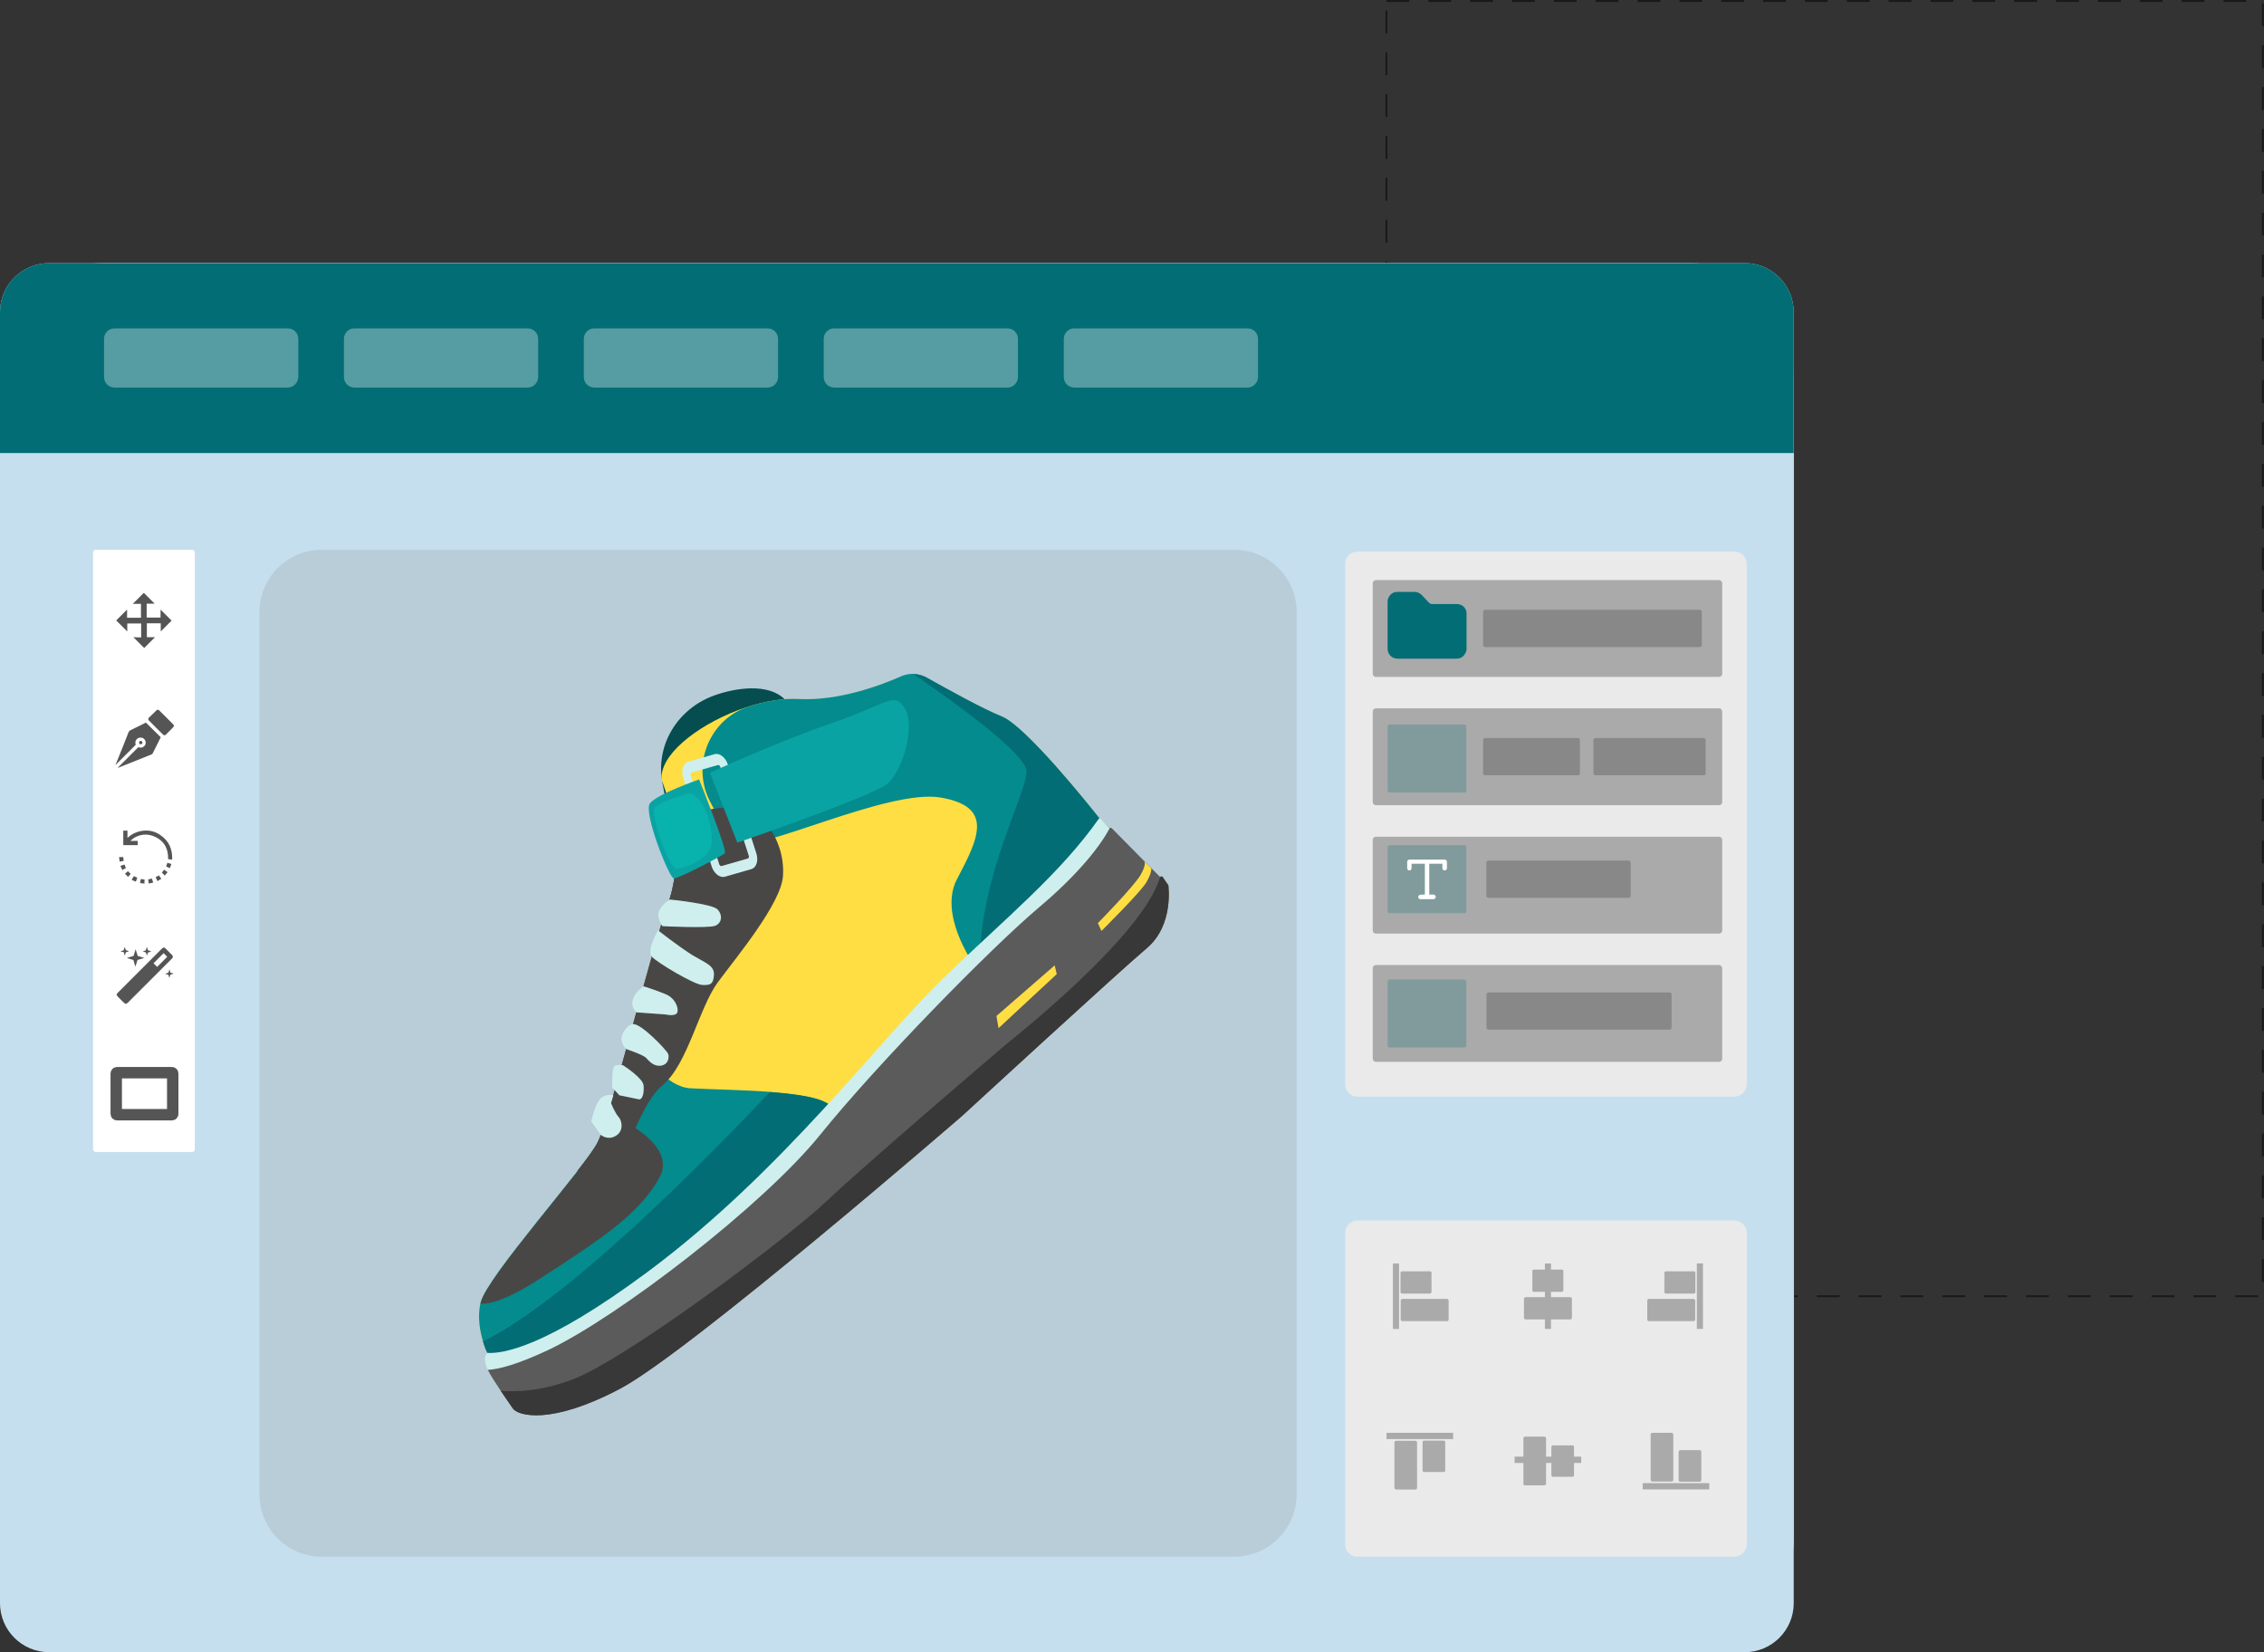 <svg xmlns="http://www.w3.org/2000/svg" xmlns:xlink="http://www.w3.org/1999/xlink" id="Layer_1" x="0px" y="0px" viewBox="0 0 1190.1 868.4" style="enable-background:new 0 0 1190.1 868.4;" xml:space="preserve"><rect x="0" y="0" width="1190.1" height="868.4" fill="#333333" stroke="none"/><style type="text/css">	.st0{opacity:0.5;fill:none;stroke:#000000;stroke-miterlimit:10;stroke-dasharray:12,10,12,10,12,10;}	.st1{fill:#C5DFEE;}	.st2{fill:#026D75;}	.st3{opacity:0.33;fill:#FFFFFF;}	.st4{fill:#FFFFFF;}	.st5{fill:#B8CDD8;}	.st6{fill:none;stroke:#555555;stroke-width:6;stroke-miterlimit:10;}	.st7{fill:#555555;}	.st8{fill:#EAEAEA;}	.st9{fill:#AAAAAA;}	.st10{opacity:0.24;fill:#026D75;}	.st11{opacity:0.4;fill:#555555;}	.st12{fill:#054D4F;}	.st13{fill:#FFDE43;}	.st14{fill:#048B8E;}	.st15{fill:#494746;}	.st16{opacity:0.51;fill:#494746;}	.st17{fill:#CEEFEE;}	.st18{fill:#0AA3A3;}	.st19{fill:#5B5B5B;}	.st20{fill:#383838;}	.st21{fill:#08B2AD;}	.st22{opacity:0.4;fill:#494746;}</style><g>	<rect x="728.8" y="0.5" class="st0" width="460.7" height="680.8"></rect>	<path class="st1" d="M942.9,164.1v678.5c0,14.3-11.6,25.8-25.8,25.8H25.8C11.6,868.4,0,856.9,0,842.6V164.1  c0-14.3,11.6-25.8,25.8-25.8h891.2C931.3,138.2,942.9,149.8,942.9,164.1z"></path>	<path class="st1" d="M942.9,198v610.7c0,33-24.5,59.8-54.7,59.8H54.7C24.5,868.4,0,841.7,0,808.6V198c0-33,24.5-59.8,54.7-59.8  h833.5C918.4,138.2,942.9,165,942.9,198z"></path>	<path class="st2" d="M942.9,164.1v74H0v-74c0-14.3,11.6-25.8,25.8-25.8h891.2C931.3,138.2,942.9,149.8,942.9,164.1z"></path>	<path class="st3" d="M151.2,203.7H60.2c-3,0-5.5-2.4-5.5-5.5v-20.1c0-3,2.4-5.5,5.5-5.5h91.1c3,0,5.5,2.4,5.5,5.5v20.1  C156.7,201.2,154.2,203.7,151.2,203.7z"></path>	<path class="st3" d="M277.4,203.7h-91.1c-3,0-5.5-2.4-5.5-5.5v-20.1c0-3,2.4-5.5,5.5-5.5h91.1c3,0,5.5,2.4,5.5,5.5v20.1  C282.8,201.2,280.4,203.7,277.4,203.7z"></path>	<path class="st3" d="M403.5,203.7h-91.1c-3,0-5.5-2.4-5.5-5.5v-20.1c0-3,2.4-5.5,5.5-5.5h91.1c3,0,5.5,2.4,5.5,5.5v20.1  C409,201.2,406.5,203.7,403.5,203.7z"></path>	<path class="st3" d="M529.6,203.7h-91.1c-3,0-5.5-2.4-5.5-5.5v-20.1c0-3,2.4-5.5,5.5-5.5h91.1c3,0,5.5,2.4,5.5,5.5v20.1  C535.1,201.2,532.6,203.7,529.6,203.7z"></path>	<path class="st3" d="M655.8,203.7h-91.1c-3,0-5.5-2.4-5.5-5.5v-20.1c0-3,2.4-5.5,5.5-5.5h91.1c3,0,5.5,2.4,5.5,5.5v20.1  C661.2,201.2,658.8,203.7,655.8,203.7z"></path>	<path class="st4" d="M48.9,604.1V290.4c0-0.8,0.6-1.4,1.4-1.4H101c0.8,0,1.4,0.6,1.4,1.4v313.7c0,0.8-0.6,1.4-1.4,1.4H50.3  C49.6,605.4,48.9,604.8,48.9,604.1z"></path>	<path class="st5" d="M648.8,818.2H169.1c-18.1,0-32.7-14.7-32.7-32.7V321.7c0-18.1,14.7-32.7,32.7-32.7h479.8  c18.1,0,32.7,14.7,32.7,32.7v463.7C681.6,803.5,666.9,818.2,648.8,818.2z"></path>	<g>		<defs>			<path id="SVGID_1_" d="M665.9,818.2H152c-8.6,0-15.7-7-15.7-15.7V304.7c0-8.6,7-15.7,15.7-15.7h514c8.6,0,15.7,7,15.7,15.7v497.9    C681.6,811.2,674.6,818.2,665.9,818.2z"></path>		</defs>		<clipPath id="SVGID_00000065065753145244226000000001947728781782387102_">			<use xlink:href="#SVGID_1_" style="overflow:visible;"></use>		</clipPath>	</g>	<path class="st6" d="M90.4,585.9H61.5c-0.2,0-0.4-0.2-0.4-0.4v-21.3c0-0.2,0.2-0.4,0.4-0.4h28.9c0.2,0,0.4,0.2,0.4,0.4v21.3  C90.8,585.7,90.6,585.9,90.4,585.9z"></path>	<path class="st7" d="M74.2,335c0-2.5,0-4.9,0-7.3c-2.4,0-4.9,0-7.3,0c0,1.4,0,2.9,0,4.2c-1.9-1.9-3.9-3.9-5.8-5.8  c1.9-1.9,3.8-3.8,5.7-5.7c0,1.4,0,2.8,0,4.3c2.5,0,4.9,0,7.3,0c0-2.4,0-4.8,0-7.3c-1.4,0-2.9,0-4.3,0c1.9-1.9,3.9-3.9,5.8-5.8  c1.9,1.9,3.8,3.8,5.7,5.7c-1.4,0-2.8,0-4.2,0c0,2.5,0,4.9,0,7.3c2.4,0,4.9,0,7.3,0c0-1.4,0-2.9,0-4.2c1.9,1.9,3.9,3.9,5.8,5.8  c-1.9,1.9-3.8,3.8-5.7,5.7c0-1.4,0-2.8,0-4.3c-2.5,0-4.9,0-7.3,0c0,2.4,0,4.9,0,7.3c1.4,0,2.9,0,4.3,0c-1.9,1.9-3.9,3.9-5.7,5.7  c-1.9-1.9-3.8-3.8-5.7-5.7C71.3,335,72.7,335,74.2,335z"></path>	<path class="st7" d="M91.4,381.7c-0.2,0.2-0.3,0.5-0.5,0.7c-1.2,1.2-2.5,2.5-3.7,3.7c-0.5,0.5-1,0.5-1.5,0c-2.5-2.5-5-4.9-7.4-7.4  c-0.5-0.5-0.5-1,0-1.5c1.3-1.3,2.6-2.6,3.9-3.8c0.5-0.5,1-0.5,1.5,0c2.5,2.5,5,4.9,7.4,7.4c0.2,0.2,0.3,0.4,0.4,0.6  C91.4,381.4,91.4,381.6,91.4,381.7z"></path>	<path class="st7" d="M60.6,402.3c0.4-0.9,0.7-1.8,1.1-2.7c2-4.9,4-9.9,5.9-14.8c0.2-0.4,0.4-0.7,0.8-0.9c2.7-1.3,5.4-2.7,8.1-4  c0.1,0,0.2-0.1,0.2-0.1c2.6,2.6,5.2,5.1,7.8,7.7c-0.3,0.6-0.7,1.3-1,2c-1.1,2.1-2.1,4.2-3.2,6.4c-0.2,0.4-0.4,0.6-0.8,0.7  c-5.8,2.3-11.5,4.6-17.3,6.9c-0.1,0-0.2,0.1-0.4,0.1c0.1-0.1,0.2-0.2,0.3-0.3c3.5-3.5,7-6.9,10.4-10.4c0.2-0.2,0.3-0.2,0.5-0.1  c1,0.4,2,0.1,2.8-0.6c0.8-0.8,1-1.8,0.6-2.8c-0.4-1-1.1-1.6-2.2-1.7c-2-0.3-3.6,1.7-2.9,3.6c0,0.1,0,0.3-0.1,0.3  c-3.6,3.6-7.1,7.1-10.7,10.7C60.7,402.3,60.6,402.3,60.6,402.3z"></path>	<path class="st7" d="M74.9,390.3c0,0.5-0.4,0.9-0.9,0.9c-0.5,0-0.9-0.4-0.9-0.9c0-0.5,0.4-0.9,0.9-0.9  C74.4,389.4,74.8,389.8,74.9,390.3z"></path>	<path class="st7" d="M61.3,522.6c0.2-0.3,0.4-0.6,0.6-0.8c7.7-7.7,15.4-15.4,23.2-23.2c0.2-0.2,0.5-0.4,0.7-0.5  c0.4-0.1,0.8,0,1.1,0.3c1.2,1.2,2.4,2.4,3.6,3.6c0.5,0.5,0.5,1.2,0,1.7c-0.1,0.1-0.2,0.2-0.2,0.2c-7.7,7.7-15.4,15.4-23.1,23.1  c-0.2,0.2-0.5,0.4-0.8,0.6c-0.2,0-0.4,0-0.5,0c-0.3-0.2-0.6-0.4-0.8-0.6c-1-1-2.1-2-3.1-3.1c-0.2-0.2-0.4-0.6-0.6-0.8  C61.3,523,61.3,522.8,61.3,522.6z M82.6,508.2c1.8-1.8,3.5-3.5,5.3-5.3c-0.6-0.6-1.3-1.3-1.9-1.9c-1.8,1.8-3.5,3.5-5.3,5.3  C81.4,507,82,507.6,82.6,508.2z"></path>	<path class="st7" d="M66.7,503.5c0.4-0.1,0.6-0.2,0.9-0.3c0.8-0.2,1.6-0.5,2.4-0.7c0.2-0.1,0.3-0.1,0.3-0.3c0.3-1.1,0.7-2.2,1-3.3  c0.1,0.2,0.1,0.3,0.1,0.4c0.3,1,0.6,2,0.9,2.9c0.1,0.2,0.2,0.3,0.3,0.3c1,0.3,2,0.6,2.9,0.9c0.1,0,0.2,0.1,0.3,0.1  c-0.1,0.1-0.2,0.1-0.3,0.1c-1,0.3-2,0.6-3,0.9c-0.2,0.1-0.3,0.1-0.3,0.3c-0.3,1-0.6,2-0.9,2.9c0,0.1-0.1,0.2-0.1,0.4  c-0.4-1.1-0.7-2.2-1-3.3c-0.1-0.2-0.1-0.3-0.3-0.3c-1-0.3-2-0.6-3-0.9C67,503.6,66.9,503.6,66.7,503.5z"></path>	<path class="st7" d="M63.3,500c0.5-0.1,0.9-0.3,1.4-0.4c0.2-0.1,0.3-0.2,0.4-0.4c0.1-0.5,0.3-0.9,0.5-1.5c0.2,0.6,0.3,1.1,0.5,1.5  c0.1,0.2,0.1,0.3,0.3,0.3c0.5,0.1,1,0.3,1.4,0.5c-0.2,0.1-0.4,0.1-0.6,0.2c-0.3,0.1-0.8,0.1-1,0.4c-0.2,0.2-0.2,0.7-0.4,1  c-0.1,0.2-0.1,0.4-0.2,0.7c-0.2-0.5-0.3-1-0.4-1.5c-0.1-0.2-0.2-0.3-0.4-0.4C64.2,500.3,63.8,500.2,63.3,500  C63.3,500,63.3,500,63.3,500z"></path>	<path class="st7" d="M75,500c0.5-0.1,1-0.3,1.4-0.4c0.2,0,0.3-0.1,0.3-0.3c0.1-0.5,0.3-1,0.5-1.6c0.2,0.6,0.3,1,0.5,1.5  c0.1,0.2,0.2,0.3,0.4,0.4c0.5,0.1,0.9,0.3,1.4,0.5c-0.2,0.1-0.3,0.1-0.5,0.2c-0.4,0.1-0.9,0.2-1.2,0.4c-0.3,0.3-0.3,0.8-0.4,1.1  c-0.1,0.2-0.1,0.3-0.2,0.5c-0.1-0.5-0.3-0.9-0.4-1.4c-0.1-0.2-0.2-0.3-0.4-0.4C76,500.3,75.5,500.2,75,500C75,500,75,500,75,500z"></path>	<path class="st7" d="M89,514c-0.1-0.5-0.3-1-0.4-1.4c-0.1-0.2-0.1-0.3-0.3-0.3c-0.5-0.1-1-0.3-1.5-0.5c0.4-0.1,0.7-0.3,1.1-0.3  c0.5-0.1,0.7-0.3,0.8-0.8c0.1-0.4,0.2-0.7,0.4-1.1c0.1,0.5,0.3,1,0.4,1.4c0.1,0.2,0.1,0.3,0.3,0.3c0.5,0.1,1,0.3,1.5,0.5  c-0.5,0.1-1,0.3-1.5,0.4c-0.2,0.1-0.3,0.1-0.3,0.3C89.3,513,89.2,513.5,89,514C89,514,89,514,89,514z"></path>	<path class="st7" d="M62.6,450.5c0.7,0,1.4,0,2.2,0c0.1,0.7,0.1,1.3,0.2,2c-0.7,0.1-1.4,0.2-2.1,0.4c-0.1-0.6-0.1-1.1-0.2-1.7  C62.6,450.9,62.6,450.7,62.6,450.5z"></path>	<path class="st7" d="M75.7,464.4c-0.5-0.1-1-0.1-1.6-0.2c-0.2,0-0.3-0.1-0.5-0.1c0.1-0.4,0.2-0.7,0.2-1.1c0.1-0.3,0.2-0.7,0.2-1  c0.7,0.1,1.3,0.2,2,0.3c0,0.7-0.1,1.4-0.1,2.2C75.8,464.4,75.7,464.4,75.7,464.4z"></path>	<path class="st7" d="M90.5,451.8c-0.8-0.1-1.5-0.1-2.1-0.2c0.1-5.9-2.4-10.1-7.9-12.2c-4.2-1.6-8.9-0.5-12,2.6c1.3,0,2.6,0,3.9,0  c0,0.7,0,1.4,0,2.2c-2.5,0-5.1,0-7.6,0c0-2.5,0-5.1,0-7.6c0.7,0,1.4,0,2.2,0c0,1.3,0,2.5,0,3.8c2.4-2.2,5.3-3.5,8.5-3.8  c3.2-0.3,6.3,0.5,8.9,2.4C88.8,442,90.7,446.3,90.5,451.8z"></path>	<path class="st7" d="M81.8,461.1c0.6-0.4,1.1-0.7,1.7-1c0.4,0.6,0.8,1.1,1.3,1.8c-0.7,0.4-1.3,0.8-2,1.2  C82.4,462.3,82.1,461.7,81.8,461.1z"></path>	<path class="st7" d="M88.1,458.4c-0.5,0.6-1,1.2-1.5,1.8c-0.5-0.6-1-1.1-1.5-1.6c0.3-0.4,0.8-0.9,1.2-1.5  C86.9,457.6,87.5,458,88.1,458.4z"></path>	<path class="st7" d="M69.2,462.4c0.4-0.7,0.8-1.3,1.2-1.9c0.6,0.3,1.2,0.6,1.8,0.9c-0.3,0.6-0.5,1.3-0.8,2  C70.6,463.1,69.9,462.8,69.2,462.4z"></path>	<path class="st7" d="M79.9,461.8c0.2,0.7,0.4,1.4,0.6,2.1c-0.8,0.2-1.5,0.3-2.3,0.5c-0.1-0.8-0.2-1.5-0.3-2.2  C78.7,462.1,79.3,461.9,79.9,461.8z"></path>	<path class="st7" d="M87.3,455.4c0.2-0.6,0.4-1.2,0.7-1.9c0.7,0.2,1.4,0.4,2.1,0.6c-0.3,0.8-0.5,1.5-0.8,2.2  C88.6,456,87.9,455.7,87.3,455.4z"></path>	<path class="st7" d="M65.4,454.4c0.3,0.6,0.5,1.2,0.8,1.8c-0.6,0.3-1.2,0.7-1.9,1.1c-0.3-0.7-0.6-1.4-1-2.2  C64.1,454.9,64.7,454.6,65.4,454.4z"></path>	<path class="st7" d="M67.3,457.9c0.5,0.5,0.9,1,1.4,1.4c-0.5,0.5-0.9,1.1-1.4,1.6c-0.5-0.6-1.1-1.1-1.6-1.7  C66.2,458.8,66.8,458.3,67.3,457.9z"></path>	<path class="st8" d="M911.7,818.2H713.6c-3.6,0-6.5-2.9-6.5-6.5V648c0-3.6,2.9-6.5,6.5-6.5h198.1c3.6,0,6.5,2.9,6.5,6.5v163.7  C918.1,815.3,915.2,818.2,911.7,818.2z"></path>	<path class="st8" d="M911.7,576.4H713.6c-3.6,0-6.5-2.9-6.5-6.5V296.4c0-3.6,2.9-6.5,6.5-6.5h198.1c3.6,0,6.5,2.9,6.5,6.5v273.5  C918.1,573.5,915.2,576.4,911.7,576.4z"></path>	<path class="st9" d="M903.6,355.8H723.3c-1,0-1.7-0.8-1.7-1.7v-47.5c0-1,0.8-1.7,1.7-1.7h180.3c1,0,1.7,0.8,1.7,1.7V354  C905.4,355,904.6,355.8,903.6,355.8z"></path>	<path class="st9" d="M903.6,423.2H723.3c-1,0-1.7-0.8-1.7-1.7v-47.5c0-1,0.8-1.7,1.7-1.7h180.3c1,0,1.7,0.8,1.7,1.7v47.5  C905.4,422.4,904.6,423.2,903.6,423.2z"></path>	<path class="st9" d="M903.6,490.7H723.3c-1,0-1.7-0.8-1.7-1.7v-47.5c0-1,0.8-1.7,1.7-1.7h180.3c1,0,1.7,0.8,1.7,1.7v47.5  C905.4,489.9,904.6,490.7,903.6,490.7z"></path>	<path class="st9" d="M903.6,558.1H723.3c-1,0-1.7-0.8-1.7-1.7v-47.5c0-1,0.8-1.7,1.7-1.7h180.3c1,0,1.7,0.8,1.7,1.7v47.5  C905.4,557.3,904.6,558.1,903.6,558.1z"></path>	<path class="st10" d="M769.7,416.6h-39.2c-0.6,0-1.1-0.5-1.1-1.1v-33.6c0-0.6,0.5-1.1,1.1-1.1h39.2c0.6,0,1.1,0.5,1.1,1.1v33.6  C770.9,416.1,770.4,416.6,769.7,416.6z"></path>	<path class="st10" d="M769.7,550.6h-39.2c-0.6,0-1.1-0.5-1.1-1.1v-33.6c0-0.6,0.5-1.1,1.1-1.1h39.2c0.6,0,1.1,0.5,1.1,1.1v33.6  C770.9,550.1,770.4,550.6,769.7,550.6z"></path>	<path class="st10" d="M769.7,480h-39.2c-0.6,0-1.1-0.5-1.1-1.1v-33.6c0-0.6,0.5-1.1,1.1-1.1h39.2c0.6,0,1.1,0.5,1.1,1.1v33.6  C770.9,479.5,770.4,480,769.7,480z"></path>	<path class="st11" d="M829.4,407.5h-48.7c-0.6,0-1.1-0.5-1.1-1.1V389c0-0.6,0.5-1.1,1.1-1.1h48.7c0.6,0,1.1,0.5,1.1,1.1v17.4  C830.6,407,830.1,407.5,829.4,407.5z"></path>	<path class="st11" d="M895.5,407.5h-56.8c-0.6,0-1.1-0.5-1.1-1.1V389c0-0.6,0.5-1.1,1.1-1.1h56.8c0.6,0,1.1,0.5,1.1,1.1v17.4  C896.7,407,896.2,407.5,895.5,407.5z"></path>	<path class="st11" d="M893.5,340.1H780.7c-0.6,0-1.1-0.5-1.1-1.1v-17.4c0-0.6,0.5-1.1,1.1-1.1h112.8c0.6,0,1.1,0.5,1.1,1.1v17.4  C894.7,339.6,894.1,340.1,893.5,340.1z"></path>	<path class="st11" d="M856.1,471.9h-73.7c-0.6,0-1.1-0.5-1.1-1.1v-17.4c0-0.6,0.5-1.1,1.1-1.1h73.7c0.6,0,1.1,0.5,1.1,1.1v17.4  C857.3,471.4,856.7,471.9,856.1,471.9z"></path>	<path class="st11" d="M877.6,541.2h-95.1c-0.6,0-1.1-0.5-1.1-1.1v-17.4c0-0.6,0.5-1.1,1.1-1.1h95.1c0.6,0,1.1,0.5,1.1,1.1V540  C878.7,540.7,878.2,541.2,877.6,541.2z"></path>	<path class="st4" d="M749,470.2c0-5.4,0-10.8,0-16.2c-2.3,0-4.6,0-7,0c0,0.1,0,0.2,0,0.3c0,0.7,0,1.3,0,2c0,0.7-0.5,1.2-1.2,1.2  c-0.7,0-1.1-0.5-1.1-1.2c0-1.1,0-2.2,0-3.3c0-0.7,0.5-1.2,1.2-1.2c6.2,0,12.3,0,18.5,0c0.7,0,1.2,0.5,1.2,1.2c0,1.1,0,2.2,0,3.3  c0,0.7-0.5,1.2-1.2,1.2c-0.6,0-1.2-0.5-1.2-1.2c0-0.7,0-1.5,0-2.2c0,0,0,0,0-0.1c-2.3,0-4.6,0-6.9,0c0,5.4,0,10.8,0,16.2  c0.1,0,0.2,0,0.3,0c0.6,0,1.3,0,1.9,0c0.7,0,1.2,0.5,1.2,1.2c0,0.7-0.5,1.2-1.2,1.2c-2.3,0-4.5,0-6.8,0c-0.7,0-1.2-0.5-1.2-1.1  c0-0.7,0.5-1.2,1.2-1.2C747.5,470.2,748.2,470.2,749,470.2z"></path>	<path class="st2" d="M770.9,321.9v19.7c-0.2,0.6-0.3,1.3-0.7,1.9c-1,1.8-2.6,2.7-4.7,2.7h-26.1c-1.5,0-3.1,0-4.6,0  c-3.2,0-5.4-2.2-5.4-5.4c0-8.1,0-16.2,0-24.4c0-0.8,0.1-1.6,0.5-2.3c1-2,2.6-3,4.8-3c2.9,0,5.8,0,8.7,0c1.6,0,3,0.6,4.1,1.8  c1.2,1.3,2.4,2.5,3.6,3.8c0.5,0.6,1.1,0.8,1.9,0.8c4.2,0,8.4,0,12.7,0c2.4,0,4.3,1.3,5,3.5C770.7,321.2,770.8,321.5,770.9,321.9z"></path>	<g>		<path class="st9" d="M747.8,772.9V758c0-0.4,0.3-0.8,0.8-0.8h10.3c0.4,0,0.8,0.3,0.8,0.8v14.9c0,0.4-0.3,0.8-0.8,0.8h-10.3   C748.1,773.7,747.8,773.3,747.8,772.9z"></path>		<path class="st9" d="M733,782v-23.8c0-0.5,0.4-0.9,0.9-0.9H744c0.5,0,0.9,0.4,0.9,0.9V782c0,0.5-0.4,0.9-0.9,0.9h-10.1   C733.4,782.8,733,782.4,733,782z"></path>	</g>			<rect x="744.7" y="737.2" transform="matrix(3.464550e-07 1 -1 3.464550e-07 1501.06 8.387)" class="st9" width="3.3" height="35"></rect>	<g>		<path class="st9" d="M882.4,763V778c0,0.4,0.3,0.8,0.8,0.8h10.3c0.4,0,0.8-0.3,0.8-0.8V763c0-0.4-0.3-0.8-0.8-0.8h-10.3   C882.8,762.3,882.4,762.6,882.4,763z"></path>		<path class="st9" d="M867.7,754l0,23.8c0,0.5,0.4,0.9,0.9,0.9h10.1c0.5,0,0.9-0.4,0.9-0.9V754c0-0.5-0.4-0.9-0.9-0.9h-10.1   C868.1,753.1,867.7,753.5,867.7,754z"></path>	</g>			<rect x="879.4" y="763.7" transform="matrix(3.464550e-07 -1 1 3.464550e-07 99.795 1662.234)" class="st9" width="3.3" height="35"></rect>	<path class="st9" d="M815.5,775.4v-14.9c0-0.4,0.3-0.8,0.8-0.8h10.3c0.4,0,0.8,0.3,0.8,0.8v14.9c0,0.4-0.3,0.8-0.8,0.8h-10.3  C815.8,776.2,815.5,775.9,815.5,775.4z"></path>	<path class="st9" d="M800.8,779.9V756c0-0.5,0.4-0.9,0.9-0.9h10.1c0.5,0,0.9,0.4,0.9,0.9l0,23.8c0,0.5-0.4,0.9-0.9,0.9h-10.1  C801.2,780.8,800.8,780.4,800.8,779.9z"></path>			<rect x="812" y="749.8" transform="matrix(3.464539e-07 1 -1 3.464539e-07 1580.977 -46.374)" class="st9" width="3.3" height="35"></rect>	<path class="st9" d="M875.7,679.9h14.7c0.4,0,0.8-0.3,0.8-0.8V669c0-0.4-0.3-0.8-0.8-0.8h-14.7c-0.4,0-0.8,0.3-0.8,0.8v10.1  C874.9,679.5,875.3,679.9,875.7,679.9z"></path>	<path class="st9" d="M866.8,694.4h23.4c0.5,0,0.9-0.4,0.9-0.9v-9.9c0-0.5-0.4-0.9-0.9-0.9h-23.4c-0.5,0-0.9,0.4-0.9,0.9v9.9  C865.9,694,866.3,694.4,866.8,694.4z"></path>			<rect x="891.9" y="664.1" transform="matrix(-1 -4.548596e-11 4.548596e-11 -1 1787.078 1362.578)" class="st9" width="3.2" height="34.4"></rect>	<path class="st9" d="M821,679h-14.7c-0.4,0-0.8-0.3-0.8-0.8v-10.1c0-0.4,0.3-0.8,0.8-0.8H821c0.4,0,0.8,0.3,0.8,0.8v10.1  C821.8,678.6,821.4,679,821,679z"></path>	<path class="st9" d="M825.4,693.5H802c-0.5,0-0.9-0.4-0.9-0.9v-9.9c0-0.5,0.4-0.9,0.9-0.9h23.4c0.5,0,0.9,0.4,0.9,0.9v9.9  C826.3,693.1,825.9,693.5,825.4,693.5z"></path>	<rect x="812.1" y="664.1" class="st9" width="3.2" height="34.4"></rect>	<g>		<path class="st9" d="M751.7,679.9H737c-0.4,0-0.8-0.3-0.8-0.8V669c0-0.4,0.3-0.8,0.8-0.8h14.7c0.4,0,0.8,0.3,0.8,0.8v10.1   C752.4,679.5,752.1,679.9,751.7,679.9z"></path>		<path class="st9" d="M760.6,694.4h-23.4c-0.5,0-0.9-0.4-0.9-0.9v-9.9c0-0.5,0.4-0.9,0.9-0.9h23.4c0.5,0,0.9,0.4,0.9,0.9v9.9   C761.5,694,761.1,694.4,760.6,694.4z"></path>	</g>	<rect x="732.2" y="664.1" class="st9" width="3.2" height="34.4"></rect>	<g>		<path class="st12" d="M348.2,411.4c-3.7-19.3,7.5-38.5,26.8-45.7c11.4-4.2,28.8-6.8,37.4,1.8c15.9,15.9-52.8,136.5-52.8,136.5   l-17-1.2c0,0,8-19.9,11.6-39.6C356.2,452.7,351.9,430.4,348.2,411.4z"></path>		<path class="st13" d="M614.1,465.2c0,0,3.2,21-11.3,33.2c-14.5,12.2-96.9,88-96.9,88S362.5,710.6,326,729.9   c-36.5,19.3-69.8-18.8-69.8-18.8s-6.5-12.9-3.7-25.9c0-0.2,0.1-0.5,0.2-0.7c2.5-10.2,33.6-46.8,50.9-69   c5.1-6.5,8.9-11.8,10.5-14.8c1.4-2.6,3.3-8.1,5.5-15.5c3.3-10.8,7.4-25.6,11.7-41.2c7.2-26.2,14.8-54.5,20.2-69.8   c5.5-15.6,4.4-31.9,2-44.3c-2.3-11.8-5.7-19.9-5.7-19.9c-0.7-6.3,3.7-13.4,11.1-19.9c14.8-13,41.1-23.8,60.8-22.7   c20.3,1.1,41.3-6.4,52.5-11.2c5.3-2.3,11.4-2,16.5,0.9c10.6,5.9,28.6,15.8,37.9,19.5c13.7,5.4,51.3,53.4,51.3,53.4l19.8,19.2   L614.1,465.2z"></path>		<path class="st14" d="M454.6,599.9L311.4,712.1l-55.2-1c0,0-1.2-2.3-2.3-6c-1.5-5-3-12.5-1.4-20c0-0.2,0.1-0.5,0.2-0.7   c3.2-13.3,54.6-70.7,61.4-83.8c1.4-2.6,3.3-8.1,5.5-15.5c3.3-10.8,7.4-25.6,11.7-41.2c7.5,11.9,19.5,27.5,31.6,28.1   c10.9,0.6,27.3,0.8,41.9,1.9c11.5,0.9,21.9,2.3,27.6,4.7C445.4,584.4,454.6,599.9,454.6,599.9z"></path>		<path class="st2" d="M454.6,599.9L311.4,712.1l-46.2,10.5c-2.2-3.4-9-11.5-9-11.5s-1.2-2.3-2.3-6c44.7-22,117.5-95.8,150.8-131.1   c11.5,0.9,21.9,2.3,27.6,4.7C445.4,584.4,454.6,599.9,454.6,599.9z"></path>		<path class="st15" d="M346.6,619.1c-10.8,19.4-31.6,32.8-63.1,53.2c-17.4,11.2-26.4,13.3-30.9,12.9c0-0.2,0.1-0.5,0.2-0.7   c3.2-13.3,54.6-70.7,61.4-83.8c1.4-2.6,3.3-8.1,5.5-15.5C326.3,588.1,356.2,601.8,346.6,619.1z"></path>		<path class="st14" d="M584.8,460l-53.6,45.2c-4.7,3.9-11,4.5-16.1,2.2c-2.8-1.3-5.3-3.5-6.9-6.5c-6.1-11.2-11.6-26.7-5.1-38.9   c11.6-21.9,19.2-38-8.6-42.8c-27.9-4.8-97,29.7-106.9,23.6c-3.7-2.3-9.1-11.3-14.4-21.6c-10-19.5-0.1-43.5,20.8-50   c8.8-2.8,17.7-4.2,25.6-3.8c21.2,1.1,43.2-7.1,54-11.9c2.1-0.9,4.4-1.4,6.6-1.3c2.4,0.1,4.7,0.7,6.9,1.9   c10.3,5.8,29.6,16.5,39.4,20.4c12.6,5,45.8,46.5,50.7,52.7c0.4,0.5,0.9,1,1.3,1.5l7.1,6.9C592.1,443.8,591.7,454.2,584.8,460z"></path>		<path class="st2" d="M584.8,460l-53.6,45.2c-4.7,3.9-11,4.5-16.1,2.2c-0.6-45.9,24.5-90.1,24.5-101.9c0-8.8-34.4-34-59.4-51.2   c2.4,0.1,4.7,0.7,6.9,1.9c10.3,5.8,29.6,16.5,39.4,20.4c12.6,5,45.8,46.5,50.7,52.7c0.4,0.5,0.9,1,1.3,1.5l7.1,6.9   C592.1,443.8,591.7,454.2,584.8,460z"></path>		<path class="st15" d="M411.6,460.3c-0.9,14.5-24.2,42.4-34.2,55.9c-10,13.6-15.9,43.1-28.9,54c-13,10.9-15.6,34.8-28.9,42.1   c-6.7,3.7-12.2,3.9-16.1,3.1c4.3-5.5,7.7-10.1,9.6-13.2c0.4-0.6,0.7-1.2,0.9-1.6c1.4-2.6,3.3-8.1,5.5-15.5   c3.3-10.8,7.4-25.6,11.7-41.2c7.2-26.2,14.8-54.5,20.2-69.8c5.5-15.6,4.4-31.9,2-44.3c12.8-3.3,27.3-6.2,35.7-5.7   c2.4,0.2,4.3,0.6,5.6,1.4C405.2,432.6,412.5,445.7,411.6,460.3z"></path>		<path class="st16" d="M398.1,452.5c0,18.7-19.7,41.9-31.4,65.9c-11.7,24-24.4,43.3-34.3,50.3c-9.9,7-5.5,26.7-13.5,31.9   c-1.7,1.1-3.6,1.6-5.7,1.7c0.4-0.6,0.7-1.2,0.9-1.6c1.4-2.6,3.3-8.1,5.5-15.5c2.1-6.8,4.5-15.2,7.1-24.4   c1.5-5.4,3.1-11.1,4.6-16.8c7.2-26.2,14.8-54.5,20.2-69.8c5.5-15.6,4.4-31.9,2-44.3c8.8-2.3,18.4-4.4,26.2-5.3   c3.6-0.4,6.8-0.6,9.5-0.4C393.5,432,398.1,442.6,398.1,452.5z"></path>		<path class="st16" d="M392.7,447.1c-5,16.7-30.5,42.7-36.5,64.7c-6,22-14.5,41.3-26.1,48.3c-1.2,0.7-2.3,0.9-3.5,0.8   c1.5-5.4,3.1-11.1,4.6-16.8c7.2-26.2,14.8-54.5,20.2-69.8c5.5-15.6,4.4-31.9,2-44.3c8.8-2.3,18.4-4.4,26.2-5.3   C387.2,429.6,395.6,437.4,392.7,447.1z"></path>		<path class="st17" d="M377.4,402.1c0.4-0.1,1,0.3,1.2,0.9l15,46.8c0.2,0.6,0,1.2-0.4,1.4l-13.9,4c-0.4,0.1-1-0.3-1.2-0.9l-15-46.8   c-0.2-0.6,0-1.2,0.4-1.4L377.4,402.1L377.4,402.1z M375.6,396.4l-13.9,4c-2.6,0.8-3.8,4.4-2.6,8.2l15,46.8c1.2,3.7,4.3,6.2,7,5.4   l13.9-4c2.6-0.8,3.8-4.4,2.6-8.2l-15-46.8C381.4,398.1,378.2,395.6,375.6,396.4L375.6,396.4z"></path>		<path class="st18" d="M367.5,409.7c0,0,15.1,37.5,13.5,38.8c-1.6,1.4-24.4,13.4-26.8,13.2c-2.4-0.1-16.1-34.5-12.6-39.4   C345.2,417.4,367.5,409.7,367.5,409.7z"></path>		<path class="st18" d="M373.2,406.2l14.4,36.7c0,0,71.1-24.4,78.9-31c7.7-6.5,14.8-29.5,9.3-39.2c-5.6-9.7-8.6-2.9-38.4,7.3   C407.6,390.3,373.2,406.2,373.2,406.2z"></path>		<path class="st17" d="M322.4,575.7c0,0-3.5-1.1-6.5,1.5c-3,2.5-5.1,12.2-5.1,12.2l5,7.1c0,0,3.6,3.1,7.9,0.5   c4.3-2.5,3.3-7.9,1.5-9.9c-1.9-2-4-7.3-4-7.3L322.4,575.7z"></path>		<path class="st17" d="M327.5,559.9c0,0-3.2-0.6-4.6,0.5c-1.3,1.1-1.1,11.2-1.1,11.2l3.8,4.1c0,0,8.2,1.7,10.2,2.1   c1.9,0.4,2.9-3.4,2.5-7.3C338,566.6,327.5,559.9,327.5,559.9z"></path>		<path class="st17" d="M332.8,538.3c0,0-2.4-0.4-5.2,4.4c-2.8,4.8,1.6,8.7,1.6,8.7s8.9,3,10.4,4.6c1.5,1.6,4,4.7,7.9,4.1   c3.9-0.6,4.4-4.5,3.7-6.2C350.6,552.1,337,537.8,332.8,538.3z"></path>		<path class="st17" d="M338.3,518.4c0,0-10.3,6.8-3.8,13.7l15.3,1.1c0,0,4.2,1,5.8-0.4c1.6-1.3,0.2-7.8-5.6-10.2   C344.3,520.2,338.3,518.4,338.3,518.4z"></path>		<path class="st17" d="M345.9,489c0,0-6.3,10.6-3.2,13.9c3.1,3.3,22.2,14.6,26.4,14.8c4.2,0.2,5.9-0.3,6.2-5.3   c0.3-4.9-4.5-6.3-11.2-10.3C357.3,497.9,345.9,489,345.9,489z"></path>		<path class="st17" d="M348.2,486.8c0,0-3.6-4.8-1.5-8.5c2.1-3.8,5.4-5.5,5.4-5.5s22.3,2.2,25.1,5.2c2.8,3,2.3,7.2-1.3,8.6   C372.3,488,348.2,486.8,348.2,486.8z"></path>		<path class="st17" d="M614.1,465.2c0,0,3.2,21-11.3,33.2c-14.5,12.2-96.9,88-96.9,88S362.5,710.6,326,729.9   c-36.5,19.3-53.9,14.3-56.5,10.3c-2.3-3.5-10.3-14.5-13.1-20.2c-0.4-0.9-0.7-1.6-0.9-2.2c-0.7-2.7-1.1-4.9,0.7-6.7   c7.9,0.4,30.3-2.5,84.5-42.8c71-52.8,122-122.3,155.3-154.3c33.1-31.8,61.5-55,81.7-83.8c0.2-0.2,0.5-0.2,0.7,0l5,5.3L614.1,465.2   z"></path>		<path class="st19" d="M602.8,498.4c-14.5,12.2-96.9,88-96.9,88S362.5,710.6,326,729.9c-36.5,19.3-53.9,14.3-56.5,10.3   c-1.1-1.7-3.7-5.3-6.3-9.2c-2.6-3.9-5.4-8.1-6.8-11c5.8-0.3,15.5-2.8,31.7-10.4c36.8-17.4,112.9-75.9,142.9-113   c30-37.2,89.7-98.2,115.3-119.8c18.9-15.9,31.4-30.9,36.9-41.3c0.2-0.5,0.8-0.5,1.2-0.2l17.2,17.4l3.4,3.4l4.9,4.9l4.3,4.2   C614.1,465.2,617.3,486.2,602.8,498.4z"></path>		<polygon class="st13" points="523.8,534 524.9,540.4 555.5,512 554.4,507.4   "></polygon>		<path class="st13" d="M602.7,463.6c-2.8,5-23.7,25.7-23.7,25.7l-1.9-4.1c0,0,19-19.3,22.5-25.4c3.5-6.1,1.7-7.2,1.9-7.1l3.4,3.4   c0.2,0.3,0.3,0.5,0.3,0.5S605.5,458.6,602.7,463.6z"></path>		<path class="st20" d="M614.1,465.2c0,0,3.2,21-11.3,33.2c-14.5,12.2-96.9,88-96.9,88S362.5,710.6,326,729.9   c-36.5,19.3-53.9,14.3-56.5,10.3c-1.1-1.7-3.7-5.3-6.3-9.2c8.3,0.7,21.4,0.2,37.6-5.9c28.5-10.7,112.7-74,133.4-93.5   c20.6-19.5,90.4-79.1,94.2-82.3c3.7-3.1,72.2-57,81.4-88.2c0.2-0.6,1-0.7,1.4-0.2L614.1,465.2z"></path>		<path class="st21" d="M361.7,417c0,0-14.4,4.2-17.4,7.2c-3,3,7.4,32.4,11.2,32.4c3.8,0,14.3-3.8,17.7-10.3   C376.6,439.9,370.7,417,361.7,417z"></path>		<path class="st22" d="M326.7,605.9c0,0-65.6,57.1-54.4,61.7s28.2-13,28.2-13s40.6-30.8,40.6-38.8   C341.1,607.9,326.7,605.9,326.7,605.9z"></path>	</g></g></svg>